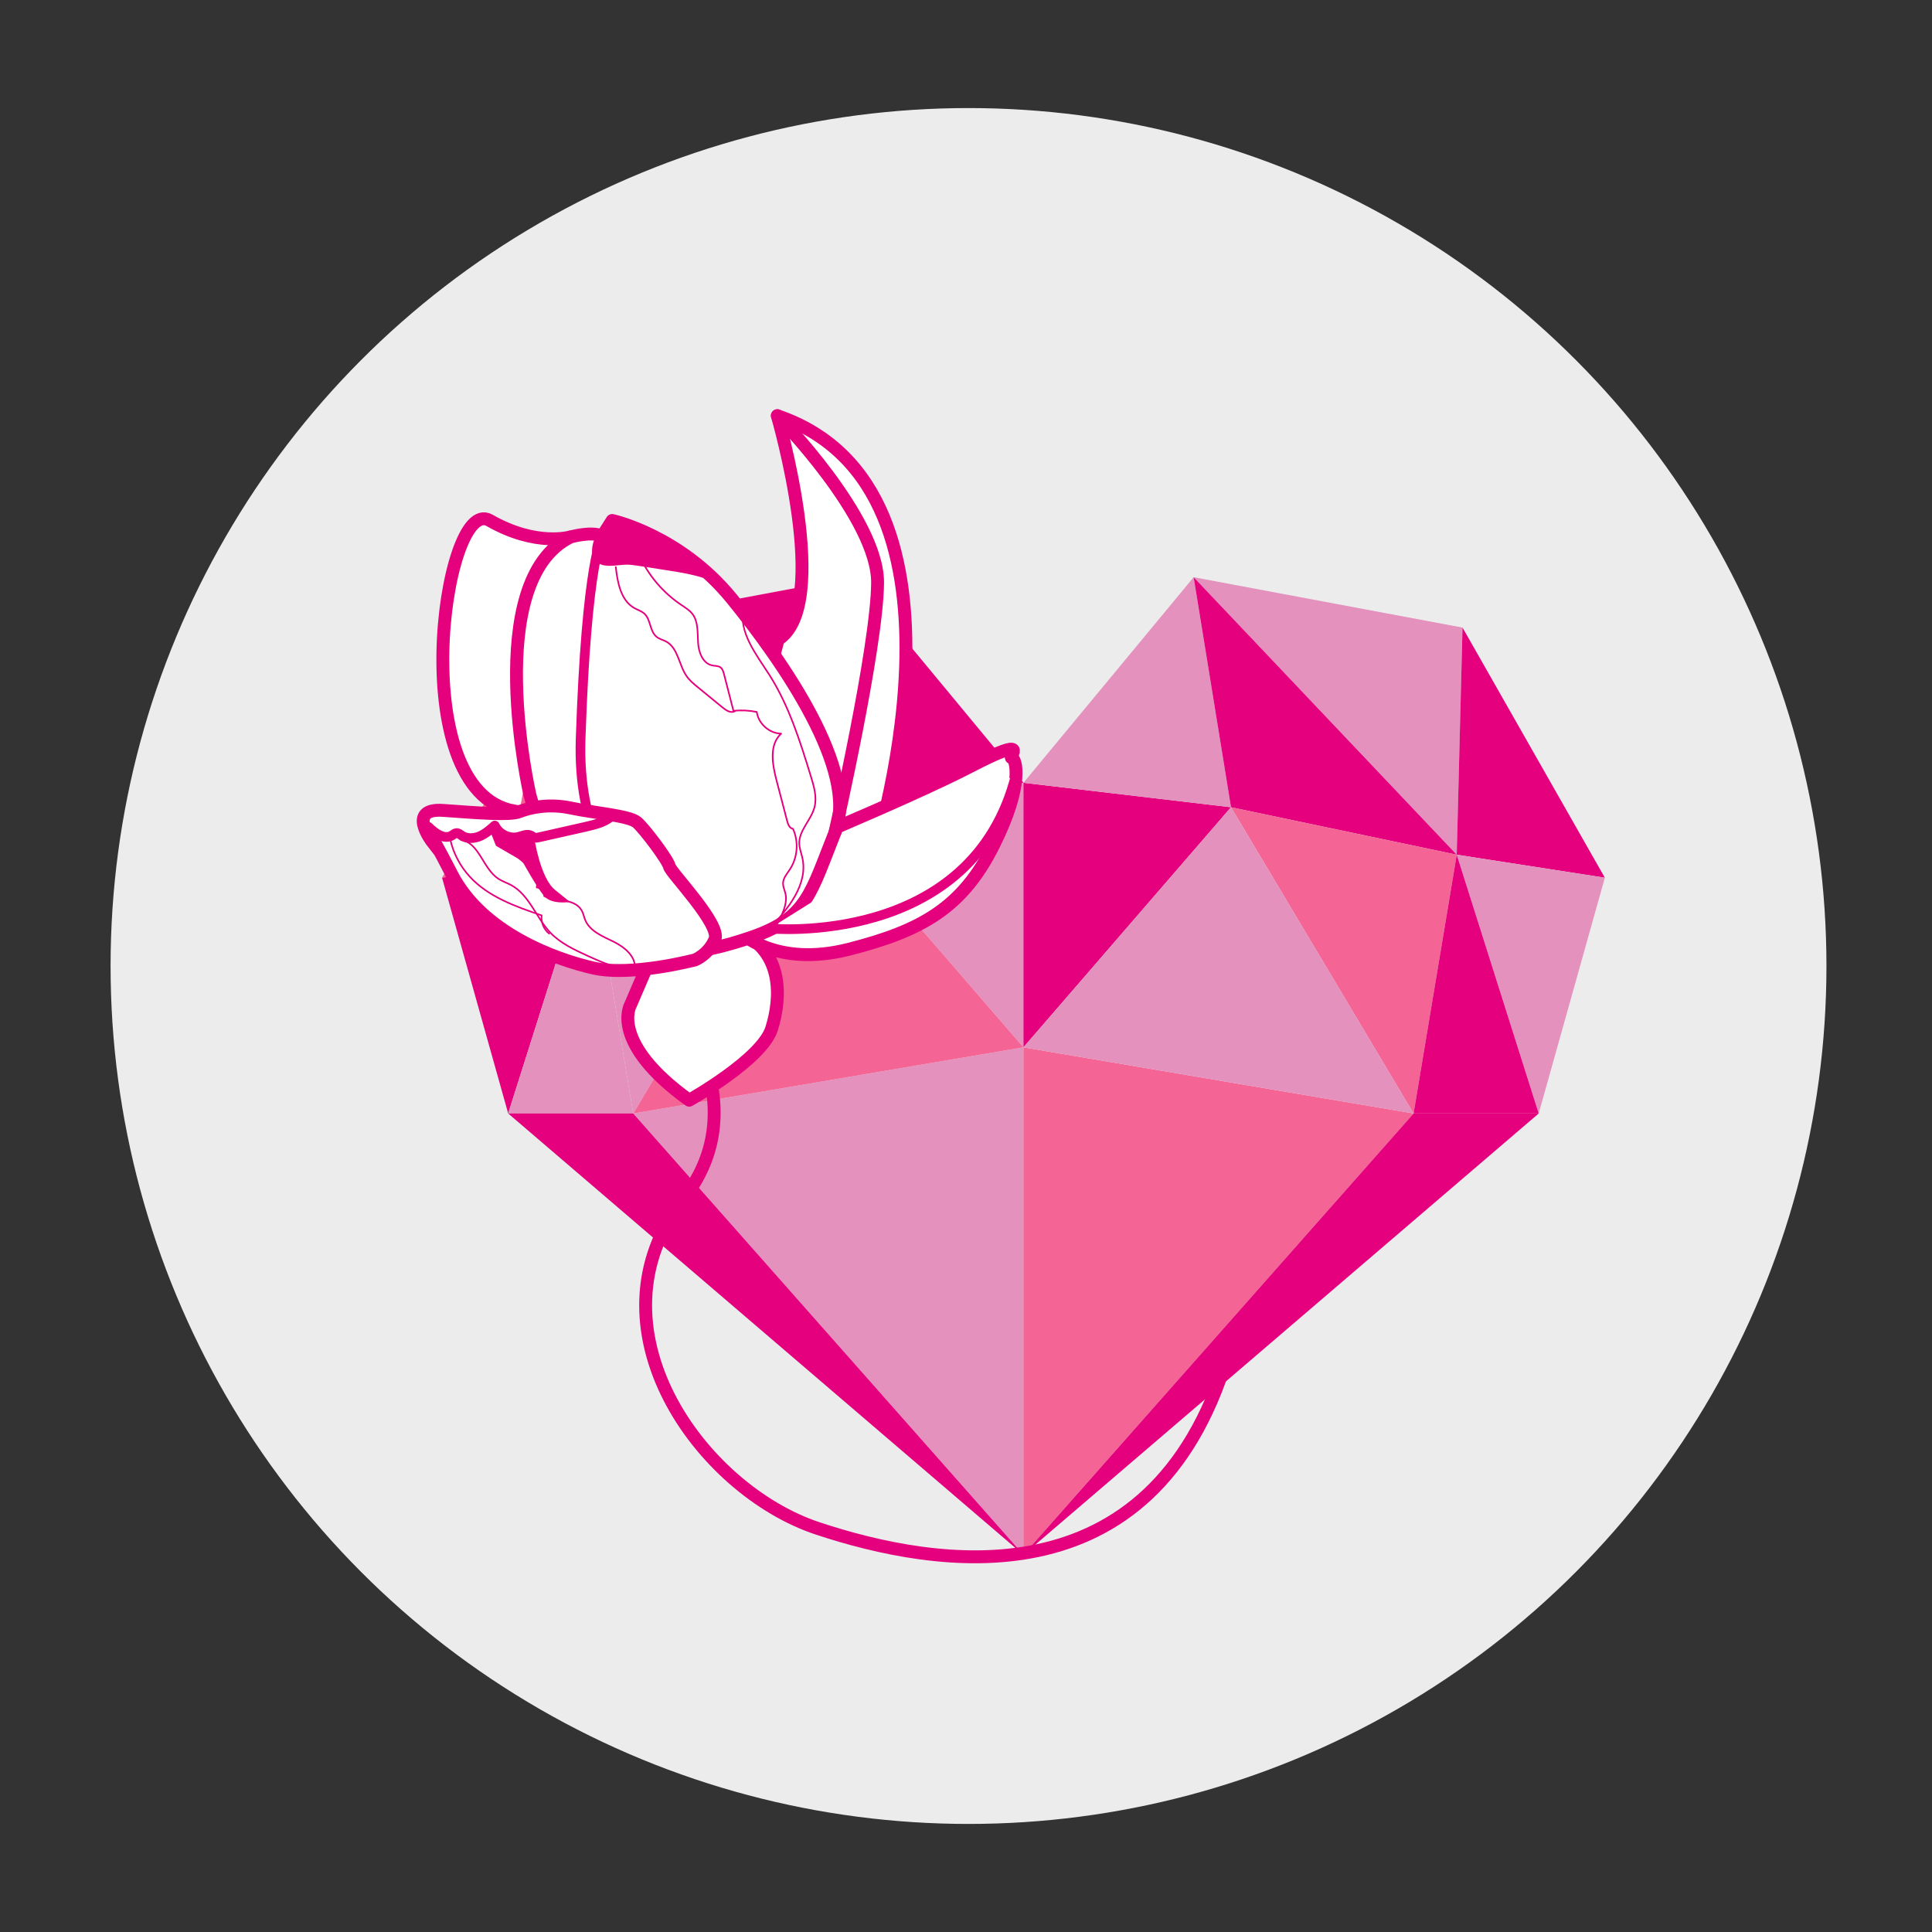 <?xml version="1.0" encoding="utf-8"?>
<!-- Generator: Adobe Illustrator 23.1.0, SVG Export Plug-In . SVG Version: 6.00 Build 0)  -->
<svg version="1.1" id="_x32_" xmlns="http://www.w3.org/2000/svg" xmlns:xlink="http://www.w3.org/1999/xlink" x="0px" y="0px"
	 viewBox="0 0 300 300" style="enable-background:new 0 0 300 300;" xml:space="preserve">
<rect x="0" y="0" width="300" height="300" fill="#333333" stroke="none"/>
<style type="text/css">
	.st0{fill:#ECECEC;}
	.st1{fill:#E491BD;}
	.st2{fill:#E5007E;}
	.st3{fill:#F46494;}
	.st4{fill:#FFFFFF;stroke:#E5007E;stroke-width:2;stroke-linecap:round;stroke-linejoin:round;stroke-miterlimit:10;}
	.st5{fill:none;stroke:#E5007E;stroke-width:2;stroke-linecap:round;stroke-linejoin:round;stroke-miterlimit:10;}
	.st6{fill:none;stroke:#E5007E;stroke-width:1.5;stroke-linecap:round;stroke-linejoin:round;stroke-miterlimit:10;}
	.st7{fill:#FFFFFF;stroke:#E5007E;stroke-width:2;stroke-miterlimit:10;}
	.st8{fill:#FFFFFF;stroke:#E5007E;stroke-width:1.5;stroke-linecap:round;stroke-linejoin:round;stroke-miterlimit:10;}
	.st9{fill:none;stroke:#E5007E;stroke-width:0.25;stroke-linecap:round;stroke-linejoin:round;stroke-miterlimit:10;}
</style>
<g>
	<circle class="st0" cx="150.39" cy="150" r="133.22"/>
	<g>
		<g>
			<g>
				<polygon class="st1" points="158.92,121.55 158.92,162.63 126.68,125.35 				"/>
				<polygon class="st2" points="132.49,89.63 158.92,121.55 126.68,125.35 				"/>
				<polygon class="st2" points="90.74,97.45 132.49,89.63 91.64,132.72 				"/>
				<polygon class="st3" points="68.64,136.29 91.64,132.72 90.74,97.45 				"/>
				<polygon class="st3" points="126.68,125.35 91.64,132.72 132.49,89.63 				"/>
				<polygon class="st1" points="91.64,132.72 98.33,172.9 126.68,125.35 				"/>
				<polygon class="st2" points="68.64,136.29 91.64,132.72 78.91,172.9 				"/>
				<polygon class="st1" points="78.91,172.9 98.33,172.9 91.64,132.72 				"/>
				<polygon class="st1" points="158.92,241.43 158.92,162.63 98.33,172.9 				"/>
				<polygon class="st2" points="78.91,172.9 98.33,172.9 158.92,241.43 				"/>
				<polygon class="st3" points="98.33,172.9 126.68,125.35 158.92,162.63 				"/>
			</g>
			<g>
				<polygon class="st2" points="158.92,121.55 158.92,162.63 191.15,125.35 				"/>
				<polygon class="st1" points="185.35,89.63 158.92,121.55 191.15,125.35 				"/>
				<polygon class="st1" points="227.1,97.45 185.35,89.63 226.2,132.72 				"/>
				<polygon class="st2" points="249.2,136.29 226.2,132.72 227.1,97.45 				"/>
				<polygon class="st2" points="191.15,125.35 226.2,132.72 185.35,89.63 				"/>
				<polygon class="st3" points="226.2,132.72 219.5,172.9 191.15,125.35 				"/>
				<polygon class="st1" points="249.2,136.29 226.2,132.72 238.93,172.9 				"/>
				<polygon class="st2" points="238.93,172.9 219.5,172.9 226.2,132.72 				"/>
				<polygon class="st3" points="158.92,241.43 158.92,162.63 219.5,172.9 				"/>
				<polygon class="st2" points="238.93,172.9 219.5,172.9 158.92,241.43 				"/>
				<polygon class="st1" points="219.5,172.9 191.15,125.35 158.92,162.63 				"/>
			</g>
		</g>
		<g>
			<path class="st4" d="M135.33,133.95c0,0,18.99-57.94-14.63-69.4c0,0,8.55,29.4,0.13,34.76l-5.27,19.89L135.33,133.95z"/>
			<path class="st4" d="M88.6,83.37c0,0-5.32,1.59-12.57-2.56c-7.25-4.16-13.64,43.58,4.62,45.23"/>
			<path class="st5" d="M94.04,142.77c0,0,27.67,23.47,12.11,43.35s2.57,45.18,20.84,51.22c18.27,6.05,51.88,11.91,63.56-26.57"/>
			<g>
				<path class="st4" d="M97.88,156.1c0,0-3.29,5.8,9.14,14.74c0,0,11.27-6.31,12.79-11.09c1.51-4.78,1.85-11.93-4.85-14.98
					c-6.7-3.05-11.87-0.79-11.87-0.79L97.88,156.1z"/>
				<path class="st4" d="M114.95,144.78c0,0,5.48,5.51,16.86,2.62c11.38-2.89,17.6-6.49,22.42-16.05s3.55-13.61,2.87-13.67
					s3.39-3.76-6.46,1.35c-9.85,5.12-34.4,15.18-34.4,15.18L114.95,144.78z"/>
				<path class="st4" d="M82.29,123.46c0,0-7.64-33.25,6.31-40.08c0,0,3.31-0.94,4.91-0.13l1.55-2.43c0,0,10.52,2.27,18.56,12.13
					s19.81,26.87,16.04,36.29c-3.77,9.41-4.31,13.28-12.83,16.24c-8.52,2.97-17.39,4.1-21.91-0.18
					C90.39,141.01,86.71,139.11,82.29,123.46z"/>
				<path class="st6" d="M111.52,147.04c0,0-22.28-4.52-21.36-32.31s3.36-31.5,3.36-31.5"/>
				<path class="st7" d="M107.93,149.05c0,0-9.86,2.61-15.77,1.27c-5.91-1.34-17.3-5.43-22-14.55s-3.02-5.02-3.02-5.02
					s-4.13-5.33,1.68-4.91s10.36,0.78,11.83,0.2s4.43-1.33,7.99-0.57c3.55,0.76,9.06,1.18,10.27,2.22c1.21,1.04,4.82,5.87,5.03,6.85
					s8.06,9,7.07,11.34S107.93,149.05,107.93,149.05z"/>
				<path class="st6" d="M95.14,126.58c-1.09,1.07-2.67,1.45-4.16,1.79c-2.43,0.55-4.86,1.1-7.3,1.65
					c-0.24,0.05-0.49,0.11-0.72,0.03c-0.19-0.07-0.34-0.22-0.52-0.31c-0.59-0.31-1.28,0.05-1.92,0.21
					c-1.43,0.36-3.06-0.42-3.69-1.76c-0.72,0.64-1.47,1.3-2.36,1.67c-0.89,0.37-1.98,0.42-2.78-0.12c-0.25-0.17-0.5-0.4-0.81-0.38
					c-0.25,0.02-0.45,0.21-0.67,0.35c-1.19,0.75-2.67-0.31-3.67-1.31"/>
				<path class="st2" d="M102.89,88.45c2.86,0.43,5.76,0.87,8.39,2.08c-3.69-4.93-9.93-7.07-15.79-8.95
					c-0.41-0.13-0.84-0.26-1.26-0.17c-0.47,0.1-0.83,0.47-1.12,0.85c-1.32,1.75-2.04,4.99,0.69,5.53c1.25,0.25,2.86-0.24,4.21-0.08
					C99.64,87.91,101.27,88.21,102.89,88.45z"/>
				<path class="st8" d="M119.51,144.18c0,0,31.6,3.07,38.27-23.99"/>
				<path class="st9" d="M71.57,130.42c2.83,0.41,3.41,4.44,5.79,6.02c0.62,0.41,1.34,0.64,2,0.99c2.86,1.55,3.89,5.11,6.15,7.45
					c1.56,1.61,3.65,2.58,5.69,3.52c2.34,1.07,4.78,2.16,7.35,2.08c0.28-1.89-1.53-3.39-3.24-4.24c-1.71-0.84-3.71-1.62-4.44-3.38
					c-0.19-0.47-0.28-0.98-0.52-1.43c-1.02-1.9-3.82-1.5-5.84-2.27c0.03-0.66-0.51-1.29-1.17-1.36c0.35-1.61-1-3.04-2.25-4.1
					s-2.65-2.4-2.45-4.03"/>
				<path class="st9" d="M69.9,130.29c0.48,2.16,1.53,4.18,3.02,5.81c2.89,3.17,7.13,4.66,11.18,6.04
					c-0.12,1.06,0.33,2.17,1.17,2.83"/>
				<path class="st9" d="M99.29,86.29c1.4,3.07,3.67,5.74,6.47,7.62c0.63,0.43,1.31,0.83,1.77,1.44c0.91,1.2,0.77,2.86,0.86,4.37
					c0.08,1.51,0.7,3.28,2.18,3.6c0.45,0.1,0.95,0.05,1.32,0.32c0.31,0.24,0.43,0.65,0.53,1.03c0.49,1.9,0.98,3.81,1.47,5.71
					c1.21-0.13,2.43-0.07,3.62,0.17c0.25,1.82,1.95,3.34,3.79,3.37c-1.87,1.68-1.39,4.68-0.76,7.11c0.56,2.14,1.12,4.29,1.68,6.43
					c0.14,0.53,0.37,1.15,0.91,1.24c0.92,2,0.73,4.46-0.48,6.3c-0.44,0.67-1.03,1.32-1.06,2.13c-0.02,0.57,0.26,1.1,0.38,1.65
					c0.31,1.4-0.34,2.81-0.97,4.1c-0.31,0.63-0.79,1.36-1.49,1.29c2.88-3.06,5.99-6.86,5.08-10.96c-0.16-0.73-0.45-1.44-0.48-2.19
					c-0.07-2.07,1.83-3.66,2.36-5.66c0.41-1.57-0.07-3.22-0.55-4.78c-1.68-5.46-3.4-10.99-6.47-15.81
					c-2.04-3.19-4.78-6.58-4.01-10.28"/>
				<path class="st9" d="M95.62,88.06c0.27,2.42,0.78,5.2,2.91,6.38c0.51,0.28,1.1,0.46,1.53,0.85c1.01,0.93,0.82,2.74,1.9,3.6
					c0.43,0.35,1,0.47,1.49,0.73c1.87,1.03,1.96,3.68,3.2,5.42c0.47,0.66,1.1,1.18,1.73,1.69c1.29,1.06,2.58,2.11,3.87,3.17
					c0.53,0.43,1.26,0.89,1.85,0.53"/>
				<path class="st2" d="M82.95,130.04c0,0,0.9,6.25,3.23,8.14s2.33,1.88,2.33,1.88s-2.83,0.46-4-0.9
					c-1.17-1.36-3.42-5.46-3.42-5.46l-4.07-2.36l-0.99-2.48l4.47,1.08L82.95,130.04z"/>
			</g>
			<path class="st5" d="M120.71,64.55c0,0,15.65,15.89,15.56,25.98s-6.61,38.69-6.61,38.69"/>
		</g>
	</g>
</g>
</svg>
